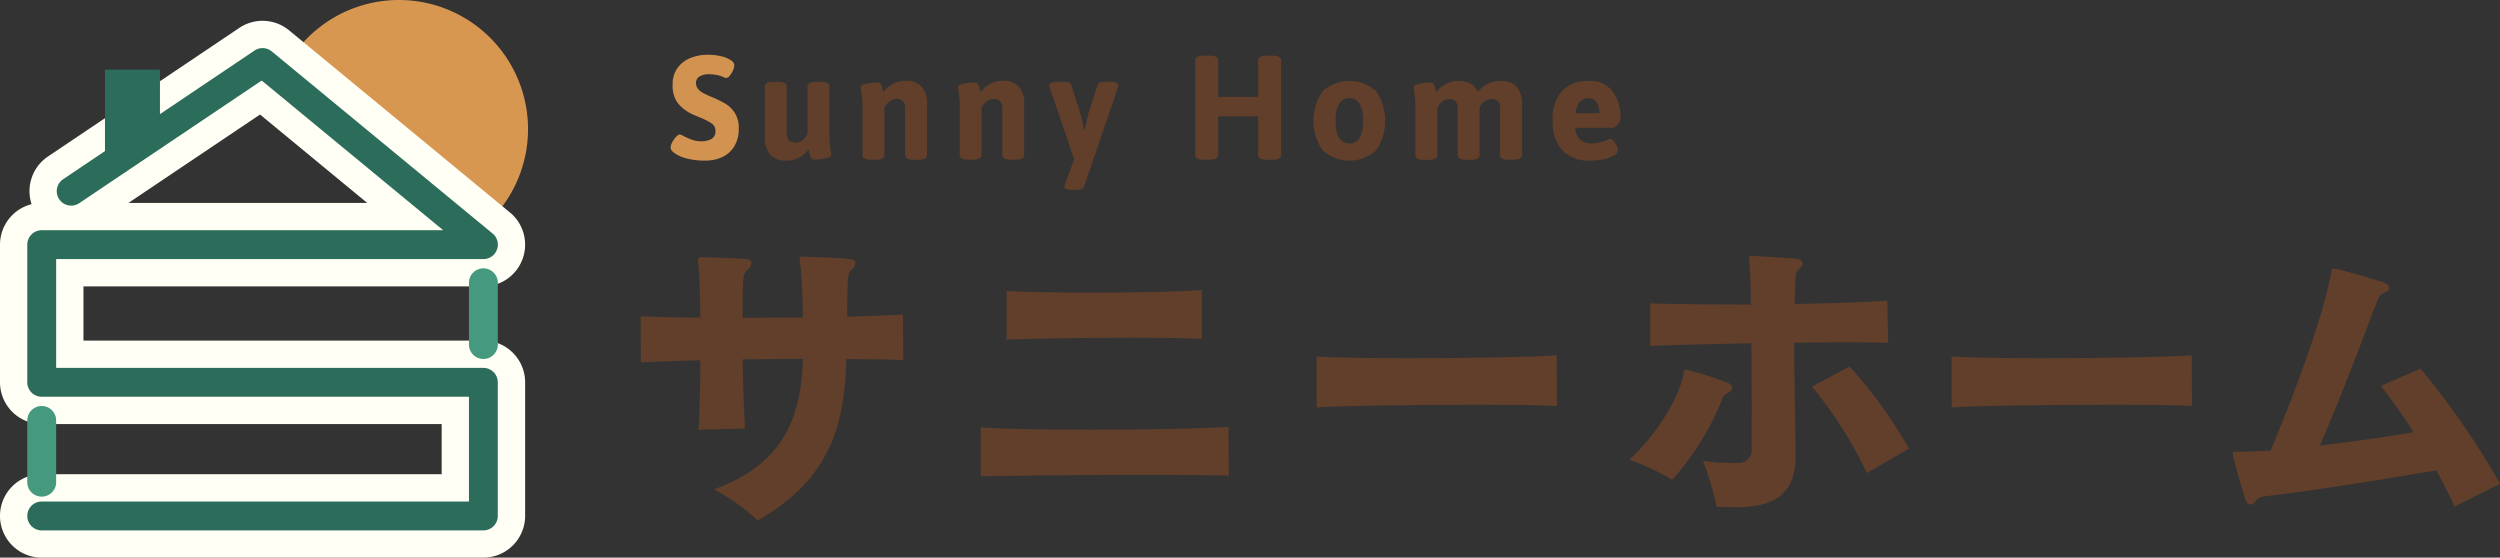<svg xmlns="http://www.w3.org/2000/svg" width="255.944" height="57.089" viewBox="0 0 255.944 57.089">
  <rect x="0" y="0" width="255.944" height="57.089" fill="#333333" stroke="none"/>
  <g id="グループ_210" data-name="グループ 210" transform="translate(-66.563 -60.018)">
    <g id="グループ_133" data-name="グループ 133" transform="translate(132.151 86.209)">
      <g id="グループ_132" data-name="グループ 132" transform="translate(0 0)">
        <path id="パス_401" data-name="パス 401" d="M26.887,109.6c-1.761-.061-3.737-.091-5.833-.091-.183,6.41-1.4,12.152-9.084,16.527A19.968,19.968,0,0,0,7.5,122.841c7.262-2.612,8.931-7.533,9.114-13.366-2.1.03-4.192.03-6.167.06.031,2.461.122,4.952.243,7.079l-4.77.121c.122-1.913.183-4.5.183-7.109-2.613.062-4.77.153-6.077.214L0,105.129c1.519.062,3.646.123,6.107.123,0-.7-.061-4.587-.212-5.5,0-.152-.031-.243-.031-.334a.4.4,0,0,1,.061-.243c.061-.092.183-.092.3-.092H6.38c.912,0,3.312.092,4.192.153.578.031.79.212.79.425a1.331,1.331,0,0,1-.517.792c-.364.362-.4.758-.4,4.829,2,0,4.1-.03,6.167-.03-.03-1.914-.121-4.557-.273-5.438a4.771,4.771,0,0,0-.061-.486c0-.212.031-.335.273-.335a1.233,1.233,0,0,0,.365.031c4.77.183,5.073.183,5.073.668a1.4,1.4,0,0,1-.547.821c-.183.181-.3.455-.3,4.648,2.156-.062,4.132-.123,5.712-.214Z" transform="translate(0 -98.933)" fill="#613f2b"/>
        <path id="パス_402" data-name="パス 402" d="M58.009,121.228c-1.519-.06-4.587-.091-8.051-.091-6.776,0-15.192.091-17.348.152v-5.013c1.641.153,6.38.243,11.423.243,5.713,0,11.788-.121,13.946-.3Zm-2.765-14.005c-1.366-.091-4.132-.121-7.23-.121-5.135,0-11.09.091-12.761.212V102.3c1.245.122,4.891.183,8.78.183,4.557,0,9.449-.091,11.211-.273Z" transform="translate(2.204 -98.716)" fill="#613f2b"/>
        <path id="パス_403" data-name="パス 403" d="M89.431,113.666c-1.276-.092-4.557-.122-8.354-.122-6.35,0-14.1.092-16.255.274v-5.227c1.4.122,5.135.183,9.327.183,6.137,0,13.246-.121,15.251-.3Z" transform="translate(4.38 -98.293)" fill="#613f2b"/>
        <path id="パス_404" data-name="パス 404" d="M100.346,111.089c.061-.273.061-.486.3-.486.062,0,.123.03.183.03a40.905,40.905,0,0,1,4.011,1.276c.365.153.516.334.516.517,0,.242-.272.486-.607.637a.674.674,0,0,0-.3.273c-.122.244-.212.487-.3.7a28.117,28.117,0,0,1-4.951,7.837,22.517,22.517,0,0,0-4.406-2.066c3.221-2.917,5.226-6.775,5.56-8.719m5.318,13.58c-.518,0-1.155,0-1.914-.03a30.976,30.976,0,0,0-1.4-4.709,21.212,21.212,0,0,0,3.068.212h.457a1.341,1.341,0,0,0,1.457-1.519v-2.217c0-2.248,0-5.469-.03-8.507-4.222.062-8.2.183-10.36.274V103.8c2.4.092,6.288.122,10.3.122,0-2.553-.122-4.436-.153-4.527,0-.061-.03-.153-.03-.214,0-.122.061-.212.273-.242.122,0,.274.03.487.03,1.032.061,3.159.183,4.132.273.364.03.607.243.607.486,0,.183-.122.335-.364.578l-.092.092a.318.318,0,0,0-.152.181c-.122.212-.122.212-.212,3.282,3.889-.061,7.443-.183,9.479-.334l.092,4.314c-1.155-.03-2.644-.061-4.284-.061s-3.464.031-5.349.061c.032,3.888.123,7.868.153,11.635,0,3.4-1.7,5.073-5.59,5.195Zm13.458-3.493a40.815,40.815,0,0,0-5.621-8.841l3.859-2.067a46.877,46.877,0,0,1,6.076,8.416Z" transform="translate(6.405 -98.937)" fill="#613f2b"/>
        <path id="パス_405" data-name="パス 405" d="M150.328,113.666c-1.276-.092-4.559-.122-8.355-.122-6.35,0-14.1.092-16.254.274v-5.227c1.4.122,5.134.183,9.327.183,6.136,0,13.245-.121,15.25-.3Z" transform="translate(8.495 -98.293)" fill="#613f2b"/>
        <path id="パス_406" data-name="パス 406" d="M175.389,124.526c-.578-1.276-1.215-2.492-1.884-3.708-5.893,1-11.756,1.945-16.648,2.553-1.124.122-1.458.153-1.671.425-.212.243-.456.518-.7.518-.212,0-.426-.183-.576-.73-.79-2.521-1.216-4.284-1.216-4.4v-.06c0-.214.122-.214.335-.214h.516c.881,0,1.884-.061,3.007-.122,2.248-5.317,5.408-13.7,6.2-18.228.03-.122.03-.243.091-.3a.183.183,0,0,1,.183-.091c.578,0,4.77,1.306,4.8,1.306.578.183.851.426.851.668,0,.214-.243.426-.7.609-.243.091-.395.395-.7,1.214-1.185,3.1-3.372,8.993-5.682,14.311,3.313-.4,6.776-.881,9.6-1.369-1.123-1.732-2.279-3.34-3.343-4.739L171.9,110.4a80.523,80.523,0,0,1,8.141,11.788Z" transform="translate(10.318 -98.854)" fill="#613f2b"/>
      </g>
    </g>
    <g id="グループ_131" data-name="グループ 131" transform="translate(135.219 65.62)">
      <g id="グループ_130" data-name="グループ 130" transform="translate(0 0)">
        <path id="パス_407" data-name="パス 407" d="M44.175,91.024a3.735,3.735,0,0,1-1.258-.546q-.424-.287-.424-.575a1.23,1.23,0,0,1,.167-.546,2.564,2.564,0,0,1,.393-.56c.153-.16.279-.242.38-.242a1.362,1.362,0,0,1,.423.181,7.318,7.318,0,0,0,.879.379,2.81,2.81,0,0,0,.925.137,2.022,2.022,0,0,0,1.008-.235.865.865,0,0,0,.416-.825.9.9,0,0,0-.386-.765,6.2,6.2,0,0,0-1.25-.628l-.7-.3a4.218,4.218,0,0,1-1.5-1.128,2.979,2.979,0,0,1-.546-1.916,2.814,2.814,0,0,1,.508-1.719,2.971,2.971,0,0,1,1.325-1.015,4.713,4.713,0,0,1,1.757-.326,5.8,5.8,0,0,1,1.4.158,3.014,3.014,0,0,1,.992.417.65.65,0,0,1,.333.485,1.406,1.406,0,0,1-.137.53,2.189,2.189,0,0,1-.333.554.53.53,0,0,1-.363.235.736.736,0,0,1-.251-.077c-.115-.05-.215-.091-.295-.121a3.585,3.585,0,0,0-1.136-.181,1.757,1.757,0,0,0-1.1.257.753.753,0,0,0-.311.59.993.993,0,0,0,.211.651,1.652,1.652,0,0,0,.516.417c.2.106.5.246.894.416a11.577,11.577,0,0,1,1.409.689,2.962,2.962,0,0,1,.947.939,2.817,2.817,0,0,1,.4,1.568,3.382,3.382,0,0,1-.493,1.908A2.848,2.848,0,0,1,47.719,90.9a4.157,4.157,0,0,1-1.665.332,7.368,7.368,0,0,1-1.878-.211" transform="translate(-42.494 -80.391)" fill="#d29350"/>
        <path id="パス_408" data-name="パス 408" d="M52.077,90.463a2.687,2.687,0,0,1-.546-1.855V83.473q0-.485.91-.485h.423q.911,0,.911.485v4.8a1.017,1.017,0,0,0,.211.7.9.9,0,0,0,.7.235,1.077,1.077,0,0,0,.72-.265,2.042,2.042,0,0,0,.493-.614V83.473q0-.485.909-.485h.425q.91,0,.909.485v4.8c0,.465.012.819.037,1.06s.058.51.1.8a1.563,1.563,0,0,1,.046.334c0,.161-.206.282-.615.364a5.711,5.711,0,0,1-1.083.121.382.382,0,0,1-.379-.22,2.038,2.038,0,0,1-.159-.477c-.034-.172-.058-.288-.069-.349a2.987,2.987,0,0,1-.961.819,2.616,2.616,0,0,1-1.294.333,2.172,2.172,0,0,1-1.682-.6" transform="translate(-41.883 -80.216)" fill="#613f2b"/>
        <path id="パス_409" data-name="パス 409" d="M60.907,90.49v-4.8q0-.666-.037-1.023c-.027-.237-.059-.5-.1-.8a1.693,1.693,0,0,1-.045-.318c0-.161.2-.283.613-.363a5.654,5.654,0,0,1,1.084-.122.389.389,0,0,1,.378.2,1.78,1.78,0,0,1,.16.447c.035.162.058.273.067.334a2.992,2.992,0,0,1,.97-.819,2.627,2.627,0,0,1,1.287-.333,2.171,2.171,0,0,1,1.681.6,2.692,2.692,0,0,1,.546,1.855V90.49c0,.323-.3.485-.91.485h-.425q-.908,0-.909-.485v-4.8a1.024,1.024,0,0,0-.211-.7.9.9,0,0,0-.7-.235,1.077,1.077,0,0,0-.72.265,2.068,2.068,0,0,0-.492.614V90.49q0,.485-.909.485h-.424q-.91,0-.91-.485" transform="translate(-41.262 -80.221)" fill="#613f2b"/>
        <path id="パス_410" data-name="パス 410" d="M70.228,90.49v-4.8q0-.666-.037-1.023c-.027-.237-.059-.5-.1-.8a1.693,1.693,0,0,1-.045-.318c0-.161.2-.283.613-.363a5.654,5.654,0,0,1,1.084-.122.389.389,0,0,1,.378.2,1.78,1.78,0,0,1,.16.447c.035.162.058.273.067.334a2.992,2.992,0,0,1,.97-.819,2.627,2.627,0,0,1,1.287-.333,2.171,2.171,0,0,1,1.681.6,2.692,2.692,0,0,1,.546,1.855V90.49c0,.323-.3.485-.91.485H75.5q-.908,0-.909-.485v-4.8a1.024,1.024,0,0,0-.211-.7.9.9,0,0,0-.7-.235,1.077,1.077,0,0,0-.72.265,2.068,2.068,0,0,0-.492.614V90.49q0,.485-.909.485h-.424q-.91,0-.91-.485" transform="translate(-40.632 -80.221)" fill="#613f2b"/>
        <path id="パス_411" data-name="パス 411" d="M85.875,83.32a1.12,1.12,0,0,1-.046.274L82.36,93.743c-.07.21-.353.318-.848.318h-.257c-.606,0-.91-.108-.91-.318a.663.663,0,0,1,.061-.273l.953-2.544-2.5-7.331a1.372,1.372,0,0,1-.061-.274q0-.333.923-.333h.485q.743,0,.849.318l.894,2.8q.136.424.425,1.833h.06q.3-1.454.425-1.833l.894-2.8q.106-.319.849-.318h.362q.91,0,.91.333" transform="translate(-40.041 -80.216)" fill="#613f2b"/>
        <path id="パス_412" data-name="パス 412" d="M92.805,90.654V80.961q0-.485.91-.485h.53q.908,0,.909.485V84.7h4.09V80.961q0-.485.909-.485h.531q.908,0,.909.485v9.694q0,.485-.909.485h-.531q-.91,0-.909-.485V86.7h-4.09v3.953q0,.485-.909.485h-.53q-.91,0-.91-.485" transform="translate(-39.094 -80.385)" fill="#613f2b"/>
        <path id="パス_413" data-name="パス 413" d="M105.08,90.014a5.366,5.366,0,0,1,0-6.066,4.105,4.105,0,0,1,5.476,0,5.406,5.406,0,0,1,0,6.066,4.09,4.09,0,0,1-5.476,0m3.794-1.3a3.5,3.5,0,0,0,.341-1.734,3.464,3.464,0,0,0-.341-1.727,1.136,1.136,0,0,0-1.053-.574,1.152,1.152,0,0,0-1.06.574,3.408,3.408,0,0,0-.349,1.727q0,2.319,1.409,2.318a1.136,1.136,0,0,0,1.053-.584" transform="translate(-38.328 -80.221)" fill="#613f2b"/>
        <path id="パス_414" data-name="パス 414" d="M124.3,83.5a2.714,2.714,0,0,1,.538,1.855v5.135q0,.485-.91.485H123.5q-.908,0-.909-.485v-4.8a1.045,1.045,0,0,0-.2-.7.872.872,0,0,0-.69-.235,1.421,1.421,0,0,0-1.2.863v4.878q0,.485-.909.485h-.425q-.908,0-.909-.485v-4.8a1.045,1.045,0,0,0-.2-.7.871.871,0,0,0-.689-.235,1.05,1.05,0,0,0-.712.265,2.1,2.1,0,0,0-.485.614v4.862q0,.485-.909.485h-.424q-.91,0-.91-.485v-4.8c0-.444-.013-.786-.037-1.023s-.059-.5-.1-.8a1.693,1.693,0,0,1-.045-.318c0-.162.2-.283.613-.363a5.654,5.654,0,0,1,1.084-.122.391.391,0,0,1,.379.2,1.821,1.821,0,0,1,.159.447c.035.161.058.273.067.334a3.019,3.019,0,0,1,.963-.819,2.818,2.818,0,0,1,2.559-.053,1.636,1.636,0,0,1,.72.872,3.1,3.1,0,0,1,1-.819,2.773,2.773,0,0,1,1.333-.334,2.143,2.143,0,0,1,1.673.6" transform="translate(-37.679 -80.221)" fill="#613f2b"/>
        <path id="パス_415" data-name="パス 415" d="M128.06,90a4.224,4.224,0,0,1-.977-2.961,4.346,4.346,0,0,1,.977-3.135,3.609,3.609,0,0,1,2.7-1,2.859,2.859,0,0,1,2.477,1.092,4.664,4.664,0,0,1,.8,2.816,1.027,1.027,0,0,1-.311.538c-.207.237-.362.356-.462.356H129.4a1.719,1.719,0,0,0,.516,1.228,1.876,1.876,0,0,0,1.227.364,2.86,2.86,0,0,0,.773-.1,7.468,7.468,0,0,0,.726-.251.969.969,0,0,1,.334-.121.509.509,0,0,1,.341.22,2.132,2.132,0,0,1,.318.5,1.158,1.158,0,0,1,.128.431q0,.349-.469.6a3.894,3.894,0,0,1-1.121.37,6.208,6.208,0,0,1-1.137.122A3.841,3.841,0,0,1,128.06,90m3.8-3.794a2.008,2.008,0,0,0-.273-1.113.913.913,0,0,0-.818-.417q-1.121,0-1.363,1.531Z" transform="translate(-36.778 -80.221)" fill="#613f2b"/>
      </g>
    </g>
    <path id="パス_416" data-name="パス 416" d="M93.3,4.727a13.216,13.216,0,0,1,20.258,16.979" transform="translate(3.976 60.018)" fill="#d89750"/>
    <path id="パス_417" data-name="パス 417" d="M60.62,57.522a4.272,4.272,0,1,1,0-8.544h40.946V43.845H60.62a4.277,4.277,0,0,1-4.272-4.271V25.479a4.279,4.279,0,0,1,3.232-4.143,4.279,4.279,0,0,1,1.674-4.879L80.846,3.29a4.272,4.272,0,0,1,5.1.25l22.608,18.643a4.272,4.272,0,0,1-2.718,7.568H64.892V35.3h40.946a4.277,4.277,0,0,1,4.272,4.271V53.25a4.277,4.277,0,0,1-4.272,4.271ZM93.943,21.208,82.969,12.157,69.5,21.208Z" transform="translate(10.215 59.585)" fill="#fffff5"/>
    <path id="パス_418" data-name="パス 418" d="M106.4,55.3H61.187a1.478,1.478,0,0,1,0-2.956h43.739V41.619H61.187a1.478,1.478,0,0,1-1.478-1.478V26.047a1.478,1.478,0,0,1,1.478-1.478h41.1L83.706,9.245,65.03,21.8a1.478,1.478,0,0,1-1.649-2.454L82.972,6.176a1.478,1.478,0,0,1,1.765.086l22.609,18.644a1.478,1.478,0,0,1-.94,2.619H62.665V38.662H106.4a1.479,1.479,0,0,1,1.479,1.479V53.817A1.479,1.479,0,0,1,106.4,55.3" transform="translate(9.647 59.018)" fill="#2b6d5a"/>
    <path id="パス_419" data-name="パス 419" d="M115.59,42.324a1.478,1.478,0,0,1-1.479-1.478v-6.36a1.479,1.479,0,0,1,2.957,0v6.36a1.478,1.478,0,0,1-1.479,1.478" transform="translate(0.462 54.445)" fill="#45997e"/>
    <path id="パス_420" data-name="パス 420" d="M61.187,59.281A1.479,1.479,0,0,1,59.708,57.8V51.443a1.479,1.479,0,0,1,2.957,0V57.8a1.479,1.479,0,0,1-1.479,1.479" transform="translate(9.647 51.582)" fill="#45997e"/>
    <path id="パス_421" data-name="パス 421" d="M69.279,8.581h5.629v5.414l-5.629,3.744Z" transform="translate(8.031 58.57)" fill="#2b6d5a"/>
  </g>
</svg>
